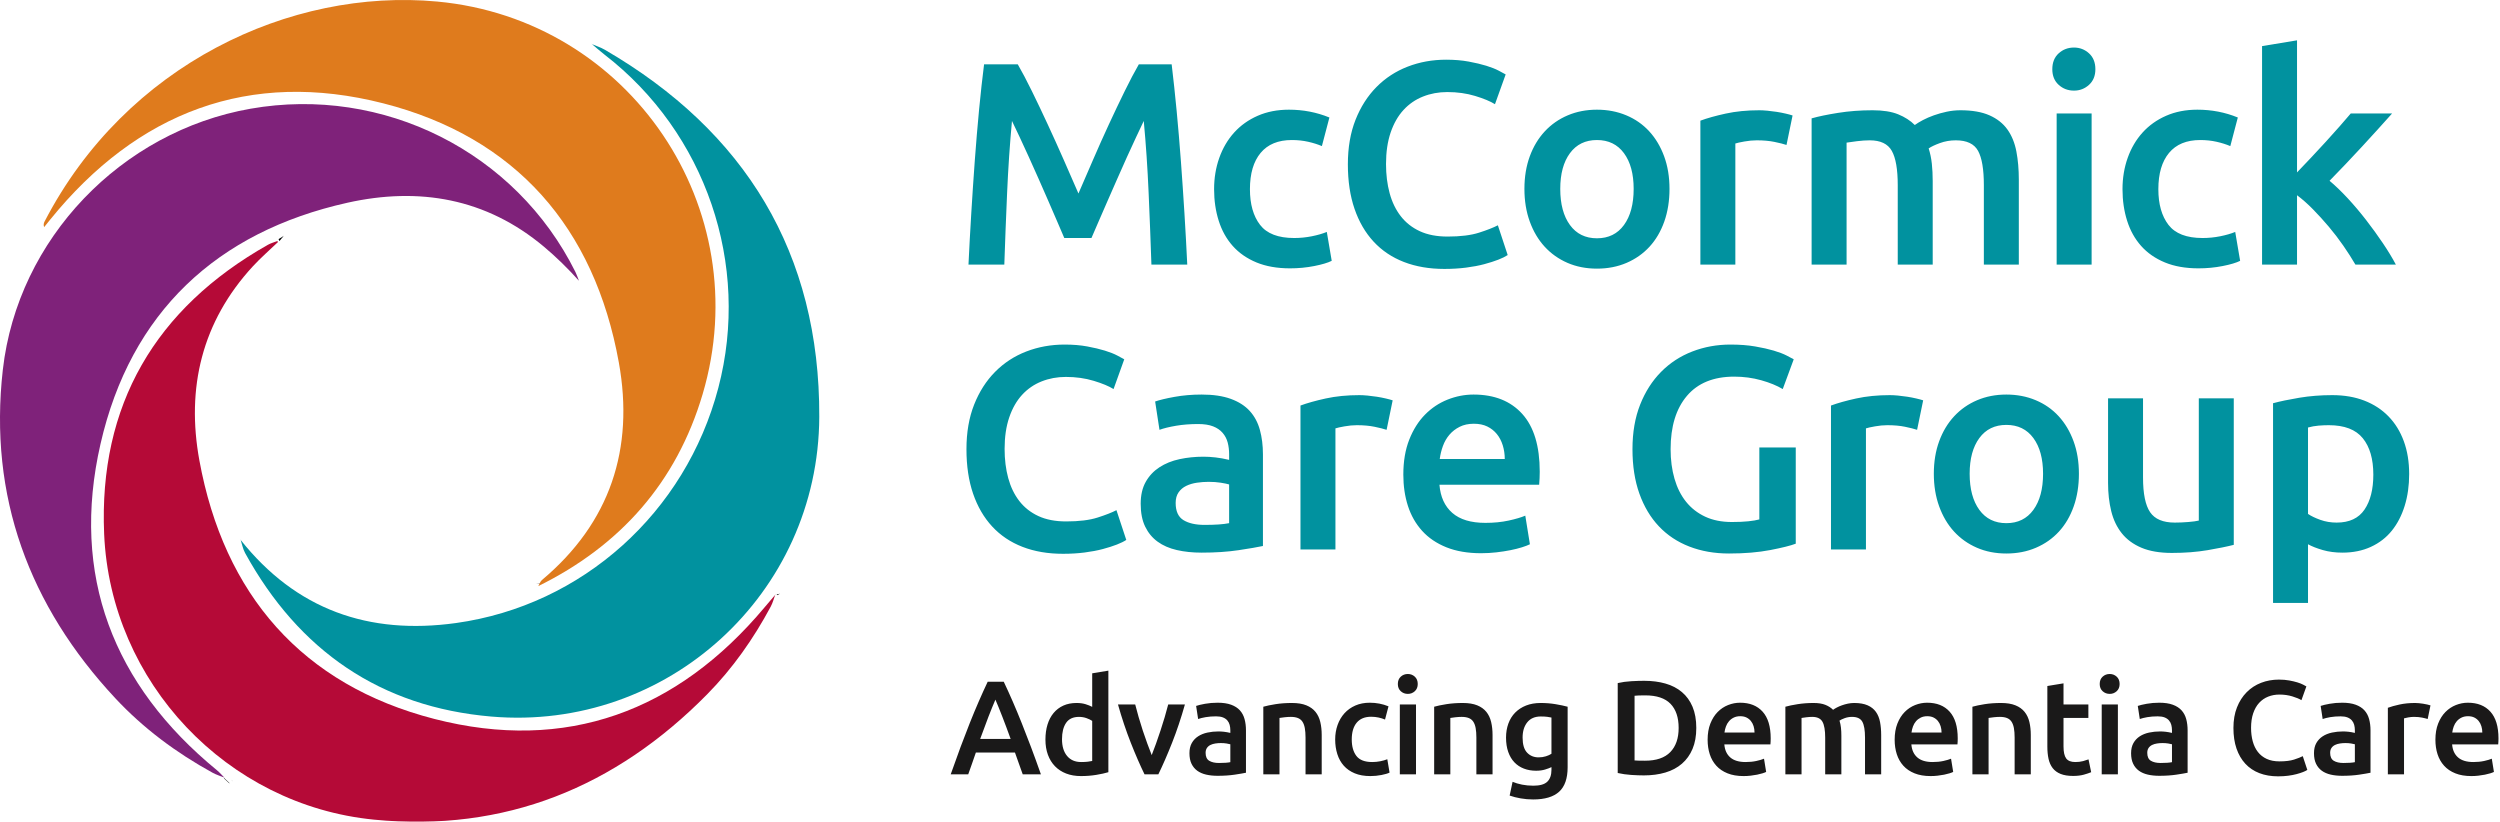 <?xml version="1.0" encoding="utf-8"?>
<svg width="241.943px" height="79.53px" viewBox="0 0 241.943 79.53" version="1.1" xmlns:xlink="http://www.w3.org/1999/xlink" xmlns="http://www.w3.org/2000/svg">
  <defs>
    <filter id="filter_1">
      <feColorMatrix in="SourceGraphic" type="matrix" values="0 0 0 0 1 0 0 0 0 1 0 0 0 0 1 0 0 0 1 0" color-interpolation-filters="sRGB" />
    </filter>
  </defs>
  <g id="Group-9" filter="url(#filter_1)">
    <g id="Group" transform="matrix(-1 1.7484555E-07 1.7484555E-07 1 79.287 -6.9314865E-06)">
      <path d="M57.543 75.288C57.791 75.039 58.019 74.766 58.289 74.544C68.346 66.301 72.467 55.669 69.559 42.958C66.65 30.238 58.312 22.444 45.672 19.622C38.757 18.078 32.246 19.169 26.632 23.887C25.44 24.888 24.325 25.981 23.258 27.173C23.37 26.889 23.463 26.596 23.598 26.323C29.375 14.704 42.19 8.264 55.039 10.521C67.522 12.713 77.573 23.081 79.013 35.783C80.403 48.04 76.468 58.63 68.126 67.576C65.397 70.501 62.216 72.86 58.719 74.78C58.345 74.985 57.928 75.111 57.531 75.273L57.543 75.288Z" id="Fill-1" fill="#7F227A" fill-rule="evenodd" stroke="none" />
      <path d="M27.213 56.731C19.255 52.814 13.814 46.682 11.286 38.139C5.968 20.162 18.308 1.887 36.975 0.15C51.191 -1.172 67.109 6.254 74.973 21.437C75.051 21.588 75.096 21.755 75.017 21.982C74.821 21.738 74.625 21.493 74.427 21.249C65.991 10.84 55.128 6.693 42.188 10.002C29.385 13.276 21.756 22.015 19.398 35.079C17.893 43.422 20.222 50.58 26.837 56.132C27.006 56.273 27.078 56.528 27.195 56.73L27.213 56.731Z" id="Fill-4" fill="#DF7B1D" fill-rule="evenodd" stroke="none" />
      <path d="M52.455 23.329C52.757 23.448 53.08 23.533 53.36 23.691C64.259 29.845 69.746 39.219 69.208 51.682C68.587 66.046 57.31 77.931 43.086 79.324C30.447 80.562 19.717 76.192 10.848 67.191C8.375 64.682 6.365 61.814 4.7 58.71C4.498 58.336 4.394 57.909 4.245 57.507L4.229 57.525C4.579 57.937 4.933 58.346 5.28 58.761C13.736 68.862 24.502 72.859 37.247 69.578C50.044 66.284 57.617 57.546 59.992 44.557C61.274 37.553 59.758 31.138 54.811 25.768C54.048 24.94 53.191 24.2 52.378 23.419C52.404 23.388 52.429 23.359 52.455 23.329" id="Fill-7" fill="#B50A37" fill-rule="evenodd" stroke="none" />
      <path d="M56.009 52.209C55.864 52.649 55.784 53.125 55.564 53.524C50.368 62.978 42.457 68.433 31.727 69.348C14.742 70.797 0.069 57.484 0 40.343C-0.063 24.508 7.158 12.713 20.756 4.814C21.159 4.581 21.614 4.438 22.044 4.253L22.033 4.242C21.618 4.589 21.215 4.952 20.787 5.283C10.988 12.849 6.633 25.588 9.768 37.531C12.941 49.617 22.933 58.59 35.151 60.295C43.584 61.471 50.642 59.014 56.029 52.216L56.009 52.209Z" id="Fill-10" fill="#01929F" fill-rule="evenodd" stroke="none" />
      <path d="M27.026 56.516C27.157 56.482 27.287 56.448 27.418 56.414C27.312 56.446 27.207 56.479 27.095 56.517C27.088 56.522 27.026 56.516 27.026 56.516" id="Fill-13" fill="#000000" fill-rule="evenodd" stroke="none" />
      <path d="M51.811 22.824C51.983 22.93 52.156 23.035 52.329 23.14C52.302 23.203 52.274 23.265 52.245 23.329C52.097 23.152 51.949 22.976 51.801 22.799L51.811 22.824Z" id="Fill-15" fill="#000000" fill-rule="evenodd" stroke="none" />
      <path d="M57.601 75.288C57.431 75.45 57.261 75.61 57.091 75.771C57.091 75.771 57.087 75.819 57.087 75.819C57.263 75.655 57.439 75.491 57.615 75.328C57.615 75.328 57.601 75.288 57.601 75.288" id="Fill-17" fill="#000000" fill-rule="evenodd" stroke="none" />
      <path d="M56.328 52.236C56.328 52.236 56.265 52.217 56.26 52.214C56.255 52.211 56.328 52.236 56.328 52.236" id="Fill-19" fill="#000000" fill-rule="evenodd" stroke="none" />
      <path d="M52.083 23.085L52.015 22.998C52.015 22.998 52.116 23.129 52.116 23.129C52.116 23.129 52.083 23.085 52.083 23.085" id="Fill-21" fill="#000000" fill-rule="evenodd" stroke="none" />
      <path d="M4.129 57.533C4.019 57.507 3.909 57.481 3.8 57.455C3.889 57.503 3.978 57.551 4.068 57.598C4.069 57.598 4.129 57.533 4.129 57.533" id="Fill-23" fill="#000000" fill-rule="evenodd" stroke="none" />
      <path d="M21.957 3.997C21.957 3.997 21.915 3.956 21.915 3.956C21.915 3.957 21.957 3.997 21.957 3.997" id="Fill-25" fill="#000000" fill-rule="evenodd" stroke="none" />
      <path d="M56.85 75.471L56.795 75.636C56.795 75.636 56.841 75.542 56.838 75.54C56.836 75.538 56.85 75.471 56.85 75.471" id="Fill-27" fill="#000000" fill-rule="evenodd" stroke="none" />
    </g>
    <g id="Group-8" transform="translate(91.937 2.131)">
      <g id="McCormick-Care-Group">
        <g id="McCormick" fill="#01929F">
          <path d="M131.734 13.113Q131.007 13.882 130.363 14.554L130.363 1.772L126.979 2.331L126.979 23.476L130.363 23.476L130.363 16.763Q131.118 17.323 131.901 18.12Q132.685 18.917 133.44 19.812Q134.195 20.707 134.852 21.658Q135.509 22.609 136.013 23.476L139.928 23.476Q139.426 22.525 138.673 21.406Q137.919 20.287 137.054 19.169Q136.189 18.05 135.268 17.057Q134.347 16.064 133.51 15.365Q135.072 13.771 136.621 12.092Q138.17 10.414 139.565 8.848L135.565 8.848Q135.118 9.379 134.489 10.093Q133.859 10.806 133.16 11.575Q132.461 12.344 131.734 13.113ZM110.232 6.079Q110.848 5.52 110.848 4.569Q110.848 3.59 110.232 3.031Q109.617 2.471 108.778 2.471Q107.911 2.471 107.296 3.031Q106.68 3.59 106.68 4.569Q106.68 5.52 107.296 6.079Q107.911 6.639 108.778 6.639Q109.617 6.639 110.232 6.079ZM40.995 21.252Q42.198 22.553 43.932 23.224Q45.666 23.895 47.848 23.895Q48.966 23.895 49.945 23.769Q50.924 23.643 51.707 23.434Q52.49 23.224 53.064 23Q53.637 22.776 53.973 22.553L53.022 19.672Q52.379 20.008 51.204 20.385Q50.029 20.763 48.155 20.763Q46.589 20.763 45.47 20.245Q44.352 19.728 43.624 18.791Q42.897 17.854 42.548 16.567Q42.198 15.281 42.198 13.743Q42.198 12.008 42.645 10.694Q43.093 9.379 43.89 8.512Q44.687 7.645 45.778 7.212Q46.869 6.778 48.127 6.778Q49.582 6.778 50.826 7.156Q52.071 7.534 52.742 7.953L53.777 5.072Q53.581 4.96 53.106 4.709Q52.63 4.457 51.903 4.233Q51.176 4.009 50.197 3.828Q49.218 3.646 48.016 3.646Q46.03 3.646 44.296 4.317Q42.562 4.988 41.275 6.289Q39.989 7.589 39.247 9.463Q38.506 11.337 38.506 13.771Q38.506 16.204 39.15 18.078Q39.793 19.952 40.995 21.252ZM6.559 4.093Q7.174 5.156 7.929 6.694Q8.684 8.233 9.467 9.925Q10.251 11.617 11.02 13.365Q11.789 15.113 12.432 16.595Q13.075 15.113 13.831 13.365Q14.586 11.617 15.369 9.925Q16.152 8.233 16.907 6.694Q17.662 5.156 18.277 4.093L21.453 4.093Q21.709 6.219 21.937 8.61Q22.165 11.002 22.35 13.505Q22.535 16.008 22.692 18.539Q22.848 21.07 22.962 23.476L19.494 23.476Q19.38 20.091 19.223 16.512Q19.067 12.931 18.753 9.575Q18.445 10.219 18.026 11.114Q17.606 12.008 17.131 13.057Q16.655 14.106 16.166 15.225Q15.676 16.344 15.215 17.392Q14.754 18.441 14.362 19.35Q13.97 20.259 13.691 20.903L11.062 20.903Q10.782 20.259 10.39 19.336Q9.999 18.413 9.537 17.364Q9.076 16.316 8.586 15.197Q8.097 14.078 7.621 13.043Q7.146 12.008 6.726 11.1Q6.307 10.191 5.999 9.575Q5.686 12.931 5.529 16.512Q5.372 20.091 5.258 23.476L1.79 23.476Q1.904 21.07 2.061 18.497Q2.217 15.924 2.402 13.393Q2.588 10.862 2.815 8.484Q3.043 6.107 3.299 4.093L6.559 4.093ZM25.56 16.176Q25.56 14.554 26.064 13.141Q26.567 11.729 27.504 10.694Q28.441 9.659 29.783 9.072Q31.126 8.484 32.804 8.484Q34.874 8.484 36.719 9.24L35.992 12.008Q35.405 11.757 34.664 11.589Q33.923 11.421 33.084 11.421Q31.098 11.421 30.063 12.666Q29.028 13.91 29.028 16.176Q29.028 18.357 30.007 19.63Q30.986 20.903 33.307 20.903Q34.174 20.903 35.013 20.735Q35.852 20.567 36.468 20.315L36.943 23.112Q36.384 23.392 35.251 23.616Q34.118 23.839 32.916 23.839Q31.042 23.839 29.657 23.266Q28.273 22.692 27.364 21.672Q26.455 20.651 26.008 19.238Q25.56 17.826 25.56 16.176ZM69.632 16.148Q69.632 17.882 69.129 19.308Q68.625 20.735 67.702 21.742Q66.779 22.748 65.479 23.308Q64.178 23.867 62.612 23.867Q61.046 23.867 59.759 23.308Q58.472 22.748 57.55 21.742Q56.627 20.735 56.109 19.308Q55.592 17.882 55.592 16.148Q55.592 14.414 56.109 13.001Q56.627 11.589 57.563 10.582Q58.5 9.575 59.787 9.03Q61.074 8.484 62.612 8.484Q64.15 8.484 65.451 9.03Q66.751 9.575 67.674 10.582Q68.597 11.589 69.115 13.001Q69.632 14.414 69.632 16.148ZM113.473 16.176Q113.473 14.554 113.977 13.141Q114.48 11.729 115.417 10.694Q116.354 9.659 117.697 9.072Q119.039 8.484 120.717 8.484Q122.787 8.484 124.633 9.24L123.906 12.008Q123.318 11.757 122.577 11.589Q121.836 11.421 120.997 11.421Q119.011 11.421 117.976 12.666Q116.942 13.91 116.942 16.176Q116.942 18.357 117.921 19.63Q118.899 20.903 121.221 20.903Q122.088 20.903 122.927 20.735Q123.766 20.567 124.381 20.315L124.857 23.112Q124.297 23.392 123.165 23.616Q122.032 23.839 120.829 23.839Q118.955 23.839 117.571 23.266Q116.186 22.692 115.277 21.672Q114.368 20.651 113.921 19.238Q113.473 17.826 113.473 16.176ZM79.795 11.603Q80.536 11.757 80.956 11.897L81.543 9.044Q81.291 8.96 80.872 8.862Q80.453 8.764 80.005 8.694Q79.558 8.624 79.11 8.582Q78.662 8.54 78.327 8.54Q76.537 8.54 75.069 8.862Q73.6 9.184 72.621 9.547L72.621 23.476L76.005 23.476L76.005 11.757Q76.257 11.673 76.886 11.561Q77.516 11.449 78.075 11.449Q79.054 11.449 79.795 11.603ZM91.721 15.784Q91.721 13.491 91.147 12.47Q90.574 11.449 89.008 11.449Q88.448 11.449 87.777 11.533Q87.106 11.617 86.77 11.673L86.77 23.476L83.386 23.476L83.386 9.324Q84.365 9.044 85.945 8.792Q87.525 8.54 89.287 8.54Q90.798 8.54 91.763 8.932Q92.727 9.324 93.371 9.967Q93.678 9.743 94.154 9.491Q94.629 9.24 95.217 9.03Q95.804 8.82 96.461 8.68Q97.118 8.54 97.79 8.54Q99.496 8.54 100.601 9.03Q101.705 9.519 102.335 10.4Q102.964 11.281 103.202 12.526Q103.439 13.771 103.439 15.253L103.439 23.476L100.055 23.476L100.055 15.784Q100.055 13.491 99.496 12.47Q98.936 11.449 97.342 11.449Q96.531 11.449 95.804 11.715Q95.077 11.981 94.713 12.232Q94.937 12.931 95.021 13.715Q95.105 14.498 95.105 15.393L95.105 23.476L91.721 23.476L91.721 15.784ZM107.1 23.476L110.484 23.476L110.484 8.848L107.1 8.848L107.1 23.476ZM66.164 16.148Q66.164 13.966 65.227 12.694Q64.29 11.421 62.612 11.421Q60.934 11.421 59.997 12.694Q59.06 13.966 59.06 16.148Q59.06 18.357 59.997 19.644Q60.934 20.93 62.612 20.93Q64.29 20.93 65.227 19.644Q66.164 18.357 66.164 16.148Z" />
        </g>
        <g id="Care-Group" fill="#01929F">
          <path d="M7.02 50.793Q5.286 50.122 4.083 48.821Q2.881 47.521 2.237 45.647Q1.594 43.773 1.594 41.34Q1.594 38.906 2.335 37.032Q3.077 35.158 4.363 33.858Q5.65 32.557 7.384 31.886Q9.118 31.215 11.104 31.215Q12.306 31.215 13.285 31.397Q14.264 31.578 14.991 31.802Q15.718 32.026 16.194 32.278Q16.669 32.529 16.865 32.641L15.83 35.522Q15.159 35.102 13.914 34.725Q12.67 34.347 11.215 34.347Q9.957 34.347 8.866 34.781Q7.775 35.214 6.978 36.081Q6.181 36.949 5.734 38.263Q5.286 39.578 5.286 41.312Q5.286 42.85 5.636 44.136Q5.985 45.423 6.712 46.36Q7.44 47.297 8.558 47.814Q9.677 48.332 11.243 48.332Q13.117 48.332 14.292 47.954Q15.467 47.577 16.11 47.241L17.061 50.122Q16.725 50.345 16.152 50.569Q15.579 50.793 14.795 51.003Q14.012 51.212 13.033 51.338Q12.055 51.464 10.936 51.464Q8.754 51.464 7.02 50.793ZM71.321 36.179Q72.901 34.319 75.894 34.319Q77.264 34.319 78.509 34.669Q79.753 35.019 80.592 35.522L81.655 32.641Q81.459 32.529 80.97 32.278Q80.481 32.026 79.725 31.802Q78.97 31.578 77.921 31.397Q76.873 31.215 75.53 31.215Q73.572 31.215 71.838 31.886Q70.104 32.557 68.817 33.858Q67.531 35.158 66.79 37.032Q66.049 38.906 66.049 41.34Q66.049 43.773 66.72 45.647Q67.391 47.521 68.608 48.807Q69.824 50.094 71.558 50.765Q73.293 51.436 75.39 51.436Q77.656 51.436 79.39 51.101Q81.124 50.765 81.851 50.485L81.851 41.172L78.327 41.172L78.327 48.136Q77.935 48.248 77.264 48.318Q76.593 48.388 75.67 48.388Q74.188 48.388 73.083 47.87Q71.978 47.353 71.237 46.43Q70.496 45.507 70.118 44.206Q69.74 42.906 69.74 41.34Q69.74 38.039 71.321 36.179ZM24.357 36.053Q26.035 36.053 27.182 36.473Q28.329 36.892 29.014 37.648Q29.699 38.403 29.993 39.48Q30.287 40.556 30.287 41.843L30.287 50.709Q29.504 50.877 27.923 51.115Q26.343 51.352 24.357 51.352Q23.043 51.352 21.952 51.101Q20.861 50.849 20.092 50.289Q19.323 49.73 18.89 48.835Q18.456 47.94 18.456 46.626Q18.456 45.367 18.945 44.5Q19.435 43.633 20.274 43.088Q21.113 42.542 22.218 42.304Q23.323 42.067 24.525 42.067Q25.084 42.067 25.7 42.137Q26.315 42.207 27.014 42.374L27.014 41.815Q27.014 41.228 26.875 40.696Q26.735 40.165 26.385 39.759Q26.035 39.354 25.462 39.13Q24.889 38.906 24.022 38.906Q22.847 38.906 21.868 39.074Q20.889 39.242 20.274 39.466L19.854 36.725Q20.498 36.501 21.728 36.277Q22.959 36.053 24.357 36.053ZM43.873 43.801Q43.873 41.871 44.446 40.417Q45.02 38.962 45.971 37.997Q46.921 37.032 48.152 36.543Q49.383 36.053 50.669 36.053Q53.69 36.053 55.382 37.927Q57.074 39.801 57.074 43.521Q57.074 43.801 57.06 44.15Q57.046 44.5 57.018 44.78L47.369 44.78Q47.509 46.542 48.614 47.507Q49.718 48.471 51.816 48.471Q53.047 48.471 54.067 48.248Q55.088 48.024 55.676 47.772L56.123 50.541Q55.843 50.681 55.354 50.835Q54.864 50.989 54.235 51.115Q53.606 51.24 52.879 51.324Q52.152 51.408 51.396 51.408Q49.467 51.408 48.04 50.835Q46.614 50.261 45.691 49.241Q44.768 48.22 44.32 46.835Q43.873 45.451 43.873 43.801ZM108.75 46.877Q109.254 45.451 109.254 43.717Q109.254 41.983 108.736 40.57Q108.219 39.158 107.296 38.151Q106.373 37.144 105.072 36.599Q103.772 36.053 102.233 36.053Q100.695 36.053 99.409 36.599Q98.122 37.144 97.185 38.151Q96.248 39.158 95.731 40.57Q95.213 41.983 95.213 43.717Q95.213 45.451 95.731 46.877Q96.248 48.304 97.171 49.311Q98.094 50.318 99.381 50.877Q100.667 51.436 102.233 51.436Q103.8 51.436 105.1 50.877Q106.401 50.318 107.324 49.311Q108.247 48.304 108.75 46.877ZM41.093 39.172Q41.834 39.326 42.254 39.466L42.841 36.613Q42.59 36.529 42.17 36.431Q41.751 36.333 41.303 36.263Q40.855 36.193 40.408 36.151Q39.961 36.109 39.625 36.109Q37.835 36.109 36.367 36.431Q34.898 36.753 33.919 37.116L33.919 51.045L37.303 51.045L37.303 39.326Q37.555 39.242 38.184 39.13Q38.814 39.018 39.373 39.018Q40.352 39.018 41.093 39.172ZM93.594 39.466Q93.175 39.326 92.434 39.172Q91.693 39.018 90.714 39.018Q90.154 39.018 89.525 39.13Q88.896 39.242 88.644 39.326L88.644 51.045L85.26 51.045L85.26 37.116Q86.239 36.753 87.707 36.431Q89.175 36.109 90.965 36.109Q91.301 36.109 91.749 36.151Q92.196 36.193 92.644 36.263Q93.091 36.333 93.51 36.431Q93.93 36.529 94.182 36.613L93.594 39.466ZM140.782 46.821Q141.215 45.423 141.215 43.745Q141.215 41.983 140.698 40.57Q140.18 39.158 139.215 38.165Q138.25 37.172 136.88 36.641Q135.509 36.109 133.775 36.109Q132.097 36.109 130.587 36.361Q129.077 36.613 128.042 36.892L128.042 56.219L131.426 56.219L131.426 50.541Q131.985 50.849 132.852 51.101Q133.719 51.352 134.754 51.352Q136.293 51.352 137.509 50.793Q138.726 50.234 139.537 49.227Q140.348 48.22 140.782 46.821ZM124.241 50.597Q123.263 50.849 121.696 51.115Q120.13 51.38 118.256 51.38Q116.494 51.38 115.305 50.877Q114.117 50.373 113.404 49.478Q112.69 48.583 112.383 47.339Q112.075 46.094 112.075 44.612L112.075 36.417L115.459 36.417L115.459 44.081Q115.459 46.43 116.144 47.437Q116.83 48.444 118.536 48.444Q119.151 48.444 119.836 48.388Q120.522 48.332 120.857 48.248L120.857 36.417L124.241 36.417L124.241 50.597ZM53.69 42.291Q53.69 41.591 53.494 40.962Q53.298 40.333 52.921 39.871Q52.543 39.41 51.998 39.144Q51.452 38.878 50.697 38.878Q49.914 38.878 49.327 39.172Q48.739 39.466 48.334 39.941Q47.928 40.417 47.705 41.032Q47.481 41.647 47.397 42.291L53.69 42.291ZM104.848 40.263Q105.785 41.535 105.785 43.717Q105.785 45.926 104.848 47.213Q103.912 48.499 102.233 48.499Q100.555 48.499 99.618 47.213Q98.681 45.926 98.681 43.717Q98.681 41.535 99.618 40.263Q100.555 38.99 102.233 38.99Q103.912 38.99 104.848 40.263ZM136.726 40.277Q137.747 41.535 137.747 43.801Q137.747 45.926 136.894 47.185Q136.041 48.444 134.195 48.444Q133.356 48.444 132.615 48.178Q131.874 47.912 131.426 47.605L131.426 39.242Q131.929 39.102 132.447 39.06Q132.964 39.018 133.44 39.018Q135.705 39.018 136.726 40.277ZM24.637 48.667Q26.203 48.667 27.014 48.499L27.014 44.752Q26.735 44.668 26.203 44.584Q25.672 44.5 25.029 44.5Q24.469 44.5 23.896 44.584Q23.323 44.668 22.861 44.892Q22.4 45.115 22.12 45.521Q21.84 45.926 21.84 46.542Q21.84 47.744 22.595 48.206Q23.351 48.667 24.637 48.667Z" />
        </g>
      </g>
      <g id="Advancing-Dementia-Care" fill="#1A1919" transform="translate(0.006 60.824)">
        <path d="M15.322 11.776Q14.856 11.918 14.152 12.035Q13.447 12.151 12.671 12.151Q11.869 12.151 11.236 11.905Q10.602 11.66 10.156 11.2Q9.71 10.742 9.47 10.088Q9.231 9.435 9.231 8.621Q9.231 7.819 9.432 7.166Q9.632 6.513 10.02 6.048Q10.408 5.582 10.964 5.33Q11.52 5.078 12.244 5.078Q12.736 5.078 13.111 5.194Q13.486 5.31 13.757 5.453L13.757 2.207L15.322 1.948L15.322 11.776ZM44.978 3.94Q45.262 3.681 45.262 3.241Q45.262 2.789 44.978 2.53Q44.693 2.272 44.305 2.272Q43.904 2.272 43.62 2.53Q43.336 2.789 43.336 3.241Q43.336 3.681 43.62 3.94Q43.904 4.198 44.305 4.198Q44.693 4.198 44.978 3.94ZM113.188 3.241Q113.188 3.681 112.903 3.94Q112.619 4.198 112.231 4.198Q111.83 4.198 111.546 3.94Q111.261 3.681 111.261 3.241Q111.261 2.789 111.546 2.53Q111.83 2.272 112.231 2.272Q112.619 2.272 112.903 2.53Q113.188 2.789 113.188 3.241ZM128.521 12.177Q127.512 12.177 126.711 11.867Q125.909 11.556 125.353 10.955Q124.797 10.354 124.499 9.487Q124.202 8.621 124.202 7.496Q124.202 6.371 124.545 5.504Q124.887 4.638 125.482 4.037Q126.077 3.435 126.879 3.125Q127.681 2.815 128.599 2.815Q129.155 2.815 129.607 2.899Q130.06 2.983 130.396 3.086Q130.732 3.19 130.952 3.306Q131.172 3.423 131.262 3.474L130.784 4.806Q130.474 4.612 129.898 4.438Q129.323 4.263 128.65 4.263Q128.068 4.263 127.564 4.463Q127.06 4.664 126.691 5.065Q126.323 5.466 126.116 6.073Q125.909 6.681 125.909 7.483Q125.909 8.194 126.071 8.789Q126.232 9.384 126.568 9.817Q126.905 10.25 127.422 10.489Q127.939 10.729 128.663 10.729Q129.53 10.729 130.073 10.554Q130.616 10.379 130.913 10.224L131.353 11.556Q131.198 11.66 130.933 11.763Q130.668 11.867 130.306 11.963Q129.943 12.06 129.491 12.119Q129.038 12.177 128.521 12.177ZM72.219 7.496Q72.219 8.66 71.857 9.519Q71.495 10.379 70.829 10.955Q70.163 11.53 69.225 11.808Q68.288 12.086 67.15 12.086Q66.607 12.086 65.921 12.041Q65.236 11.996 64.615 11.854L64.615 3.151Q65.236 3.009 65.934 2.97Q66.633 2.931 67.176 2.931Q68.301 2.931 69.232 3.196Q70.163 3.461 70.829 4.024Q71.495 4.586 71.857 5.446Q72.219 6.306 72.219 7.496ZM7.034 11.983Q6.853 11.453 6.659 10.935Q6.464 10.418 6.283 9.875L2.498 9.875Q2.316 10.418 2.128 10.942Q1.94 11.466 1.759 11.983L0.064 11.983Q0.568 10.547 1.02 9.332Q1.473 8.116 1.905 7.03Q2.338 5.944 2.765 4.961Q3.191 3.979 3.643 3.022L5.198 3.022Q5.651 3.979 6.078 4.961Q6.505 5.944 6.938 7.03Q7.371 8.116 7.83 9.332Q8.289 10.547 8.793 11.983L7.034 11.983ZM107.758 3.177L106.194 3.435L106.194 9.293Q106.194 9.966 106.31 10.489Q106.427 11.013 106.711 11.382Q106.996 11.75 107.48 11.944Q107.965 12.138 108.689 12.138Q109.284 12.138 109.724 12.015Q110.164 11.892 110.435 11.776L110.177 10.535Q109.983 10.612 109.653 10.703Q109.323 10.793 108.896 10.793Q108.276 10.793 108.017 10.444Q107.758 10.095 107.758 9.28L107.758 6.526L110.164 6.526L110.164 5.22L107.758 5.22L107.758 3.177ZM66.245 10.638Q66.387 10.651 66.62 10.657Q66.852 10.664 67.253 10.664Q68.895 10.664 69.704 9.83Q70.512 8.996 70.512 7.496Q70.512 5.97 69.723 5.155Q68.934 4.341 67.279 4.341Q66.555 4.341 66.245 4.379L66.245 10.638ZM4.39 4.754Q4.093 5.44 3.711 6.423Q3.33 7.405 2.916 8.556L5.864 8.556Q5.45 7.405 5.062 6.41Q4.675 5.414 4.39 4.754ZM25.896 5.052Q26.672 5.052 27.202 5.246Q27.732 5.44 28.049 5.789Q28.366 6.138 28.502 6.636Q28.638 7.134 28.638 7.729L28.638 11.828Q28.276 11.905 27.545 12.015Q26.814 12.125 25.896 12.125Q25.288 12.125 24.784 12.009Q24.28 11.892 23.924 11.634Q23.569 11.375 23.368 10.961Q23.168 10.547 23.168 9.94Q23.168 9.358 23.394 8.957Q23.62 8.556 24.008 8.304Q24.396 8.052 24.907 7.942Q25.418 7.832 25.974 7.832Q26.232 7.832 26.517 7.864Q26.801 7.897 27.125 7.974L27.125 7.716Q27.125 7.444 27.06 7.198Q26.995 6.953 26.834 6.765Q26.672 6.578 26.407 6.474Q26.142 6.371 25.741 6.371Q25.198 6.371 24.745 6.448Q24.293 6.526 24.008 6.629L23.814 5.362Q24.112 5.259 24.681 5.155Q25.25 5.052 25.896 5.052ZM37.272 8.608Q37.272 7.858 37.505 7.205Q37.738 6.552 38.171 6.073Q38.604 5.595 39.225 5.323Q39.846 5.052 40.622 5.052Q41.578 5.052 42.432 5.401L42.096 6.681Q41.824 6.565 41.481 6.487Q41.139 6.41 40.751 6.41Q39.833 6.41 39.354 6.985Q38.876 7.56 38.876 8.608Q38.876 9.616 39.328 10.205Q39.781 10.793 40.854 10.793Q41.255 10.793 41.643 10.716Q42.031 10.638 42.316 10.522L42.535 11.815Q42.277 11.944 41.753 12.047Q41.229 12.151 40.673 12.151Q39.807 12.151 39.167 11.886Q38.527 11.621 38.106 11.149Q37.686 10.677 37.479 10.024Q37.272 9.371 37.272 8.608ZM73.582 7.069Q73.316 7.741 73.316 8.634Q73.316 9.397 73.523 10.037Q73.73 10.677 74.157 11.149Q74.584 11.621 75.243 11.886Q75.903 12.151 76.795 12.151Q77.144 12.151 77.48 12.112Q77.816 12.073 78.107 12.015Q78.398 11.957 78.625 11.886Q78.851 11.815 78.98 11.75L78.773 10.47Q78.502 10.586 78.03 10.69Q77.558 10.793 76.989 10.793Q76.019 10.793 75.508 10.347Q74.997 9.901 74.933 9.086L79.394 9.086Q79.407 8.957 79.413 8.795Q79.42 8.634 79.42 8.504Q79.42 6.785 78.638 5.918Q77.855 5.052 76.459 5.052Q75.864 5.052 75.295 5.278Q74.726 5.504 74.286 5.951Q73.847 6.397 73.582 7.069ZM91.682 7.069Q91.417 7.741 91.417 8.634Q91.417 9.397 91.624 10.037Q91.831 10.677 92.257 11.149Q92.684 11.621 93.343 11.886Q94.003 12.151 94.895 12.151Q95.244 12.151 95.581 12.112Q95.917 12.073 96.208 12.015Q96.499 11.957 96.725 11.886Q96.951 11.815 97.081 11.75L96.874 10.47Q96.602 10.586 96.13 10.69Q95.658 10.793 95.089 10.793Q94.119 10.793 93.609 10.347Q93.098 9.901 93.033 9.086L97.494 9.086Q97.507 8.957 97.514 8.795Q97.52 8.634 97.52 8.504Q97.52 6.785 96.738 5.918Q95.956 5.052 94.559 5.052Q93.964 5.052 93.395 5.278Q92.826 5.504 92.387 5.951Q91.947 6.397 91.682 7.069ZM118.333 5.246Q117.803 5.052 117.027 5.052Q116.38 5.052 115.811 5.155Q115.242 5.259 114.945 5.362L115.139 6.629Q115.423 6.526 115.876 6.448Q116.329 6.371 116.872 6.371Q117.273 6.371 117.538 6.474Q117.803 6.578 117.964 6.765Q118.126 6.953 118.191 7.198Q118.255 7.444 118.255 7.716L118.255 7.974Q117.932 7.897 117.648 7.864Q117.363 7.832 117.104 7.832Q116.548 7.832 116.038 7.942Q115.527 8.052 115.139 8.304Q114.751 8.556 114.525 8.957Q114.298 9.358 114.298 9.94Q114.298 10.547 114.499 10.961Q114.699 11.375 115.055 11.634Q115.411 11.892 115.915 12.009Q116.419 12.125 117.027 12.125Q117.945 12.125 118.676 12.015Q119.406 11.905 119.768 11.828L119.768 7.729Q119.768 7.134 119.633 6.636Q119.497 6.138 119.18 5.789Q118.863 5.44 118.333 5.246ZM136.032 5.246Q135.502 5.052 134.726 5.052Q134.08 5.052 133.511 5.155Q132.942 5.259 132.644 5.362L132.838 6.629Q133.123 6.526 133.576 6.448Q134.028 6.371 134.571 6.371Q134.972 6.371 135.237 6.474Q135.502 6.578 135.664 6.765Q135.826 6.953 135.89 7.198Q135.955 7.444 135.955 7.716L135.955 7.974Q135.632 7.897 135.347 7.864Q135.063 7.832 134.804 7.832Q134.248 7.832 133.737 7.942Q133.226 8.052 132.838 8.304Q132.451 8.556 132.224 8.957Q131.998 9.358 131.998 9.94Q131.998 10.547 132.198 10.961Q132.399 11.375 132.754 11.634Q133.11 11.892 133.614 12.009Q134.119 12.125 134.726 12.125Q135.644 12.125 136.375 12.015Q137.106 11.905 137.468 11.828L137.468 7.729Q137.468 7.134 137.332 6.636Q137.196 6.138 136.879 5.789Q136.563 5.44 136.032 5.246ZM144.014 7.069Q143.749 7.741 143.749 8.634Q143.749 9.397 143.956 10.037Q144.163 10.677 144.59 11.149Q145.016 11.621 145.676 11.886Q146.335 12.151 147.228 12.151Q147.577 12.151 147.913 12.112Q148.249 12.073 148.54 12.015Q148.831 11.957 149.057 11.886Q149.284 11.815 149.413 11.75L149.206 10.47Q148.934 10.586 148.463 10.69Q147.991 10.793 147.422 10.793Q146.452 10.793 145.941 10.347Q145.43 9.901 145.366 9.086L149.827 9.086Q149.84 8.957 149.846 8.795Q149.853 8.634 149.853 8.504Q149.853 6.785 149.07 5.918Q148.288 5.052 146.891 5.052Q146.297 5.052 145.728 5.278Q145.159 5.504 144.719 5.951Q144.279 6.397 144.014 7.069ZM31.494 5.194Q30.77 5.31 30.317 5.44L30.317 11.983L31.882 11.983L31.882 6.526Q32.037 6.5 32.36 6.461Q32.683 6.423 32.981 6.423Q33.382 6.423 33.66 6.532Q33.938 6.642 34.099 6.882Q34.261 7.121 34.332 7.502Q34.403 7.884 34.403 8.427L34.403 11.983L35.968 11.983L35.968 8.181Q35.968 7.496 35.832 6.92Q35.696 6.345 35.367 5.938Q35.037 5.53 34.481 5.304Q33.925 5.078 33.097 5.078Q32.218 5.078 31.494 5.194ZM46.851 5.44Q47.304 5.31 48.028 5.194Q48.752 5.078 49.631 5.078Q50.459 5.078 51.015 5.304Q51.571 5.53 51.901 5.938Q52.23 6.345 52.366 6.92Q52.502 7.496 52.502 8.181L52.502 11.983L50.937 11.983L50.937 8.427Q50.937 7.884 50.866 7.502Q50.795 7.121 50.633 6.882Q50.472 6.642 50.194 6.532Q49.916 6.423 49.515 6.423Q49.218 6.423 48.894 6.461Q48.571 6.5 48.416 6.526L48.416 11.983L46.851 11.983L46.851 5.44ZM58.947 13.664Q59.768 12.914 59.768 11.297L59.768 5.44Q59.289 5.31 58.604 5.194Q57.919 5.078 57.156 5.078Q56.367 5.078 55.746 5.323Q55.126 5.569 54.692 6.009Q54.259 6.448 54.033 7.069Q53.807 7.69 53.807 8.427Q53.807 9.216 54.02 9.817Q54.233 10.418 54.615 10.819Q54.996 11.22 55.533 11.427Q56.069 11.634 56.716 11.634Q57.207 11.634 57.589 11.517Q57.97 11.401 58.203 11.285L58.203 11.543Q58.203 12.306 57.802 12.694Q57.401 13.082 56.457 13.082Q55.863 13.082 55.352 12.979Q54.841 12.875 54.44 12.707L54.156 14.039Q54.634 14.207 55.222 14.31Q55.811 14.414 56.432 14.414Q58.126 14.414 58.947 13.664ZM84.694 8.427Q84.694 7.366 84.429 6.894Q84.164 6.423 83.44 6.423Q83.181 6.423 82.871 6.461Q82.561 6.5 82.405 6.526L82.405 11.983L80.841 11.983L80.841 5.44Q81.293 5.31 82.024 5.194Q82.754 5.078 83.569 5.078Q84.267 5.078 84.713 5.259Q85.16 5.44 85.457 5.737Q85.599 5.634 85.819 5.517Q86.039 5.401 86.311 5.304Q86.582 5.207 86.886 5.142Q87.19 5.078 87.5 5.078Q88.289 5.078 88.8 5.304Q89.311 5.53 89.602 5.938Q89.892 6.345 90.002 6.92Q90.112 7.496 90.112 8.181L90.112 11.983L88.548 11.983L88.548 8.427Q88.548 7.366 88.289 6.894Q88.03 6.423 87.293 6.423Q86.918 6.423 86.582 6.545Q86.246 6.668 86.078 6.785Q86.181 7.108 86.22 7.47Q86.259 7.832 86.259 8.246L86.259 11.983L84.694 11.983L84.694 8.427ZM98.941 5.44Q99.394 5.31 100.118 5.194Q100.842 5.078 101.721 5.078Q102.549 5.078 103.105 5.304Q103.661 5.53 103.991 5.938Q104.32 6.345 104.456 6.92Q104.592 7.496 104.592 8.181L104.592 11.983L103.027 11.983L103.027 8.427Q103.027 7.884 102.956 7.502Q102.885 7.121 102.723 6.882Q102.562 6.642 102.284 6.532Q102.006 6.423 101.605 6.423Q101.307 6.423 100.984 6.461Q100.661 6.5 100.506 6.526L100.506 11.983L98.941 11.983L98.941 5.44ZM143.001 6.629Q142.807 6.565 142.464 6.494Q142.121 6.423 141.669 6.423Q141.41 6.423 141.119 6.474Q140.828 6.526 140.712 6.565L140.712 11.983L139.147 11.983L139.147 5.543Q139.6 5.375 140.279 5.226Q140.958 5.078 141.785 5.078Q141.94 5.078 142.147 5.097Q142.354 5.116 142.561 5.149Q142.768 5.181 142.962 5.226Q143.156 5.272 143.272 5.31L143.001 6.629ZM17.491 8.925Q18.172 10.651 18.821 11.983L20.159 11.983Q20.808 10.651 21.49 8.925Q22.172 7.198 22.73 5.22L21.113 5.22Q20.97 5.789 20.776 6.442Q20.581 7.095 20.367 7.748Q20.152 8.401 19.932 9.015Q19.711 9.629 19.516 10.121Q19.322 9.629 19.094 9.015Q18.867 8.401 18.653 7.748Q18.439 7.095 18.25 6.442Q18.062 5.789 17.919 5.22L16.251 5.22Q16.809 7.198 17.491 8.925ZM43.529 11.983L45.094 11.983L45.094 5.22L43.529 5.22L43.529 11.983ZM113.02 11.983L111.455 11.983L111.455 5.22L113.02 5.22L113.02 11.983ZM77.765 7.321Q77.855 7.612 77.855 7.935L74.946 7.935Q74.984 7.638 75.088 7.354Q75.191 7.069 75.379 6.849Q75.566 6.629 75.838 6.494Q76.109 6.358 76.472 6.358Q76.821 6.358 77.073 6.481Q77.325 6.604 77.5 6.817Q77.674 7.03 77.765 7.321ZM95.865 7.321Q95.956 7.612 95.956 7.935L93.046 7.935Q93.085 7.638 93.188 7.354Q93.292 7.069 93.479 6.849Q93.667 6.629 93.938 6.494Q94.21 6.358 94.572 6.358Q94.921 6.358 95.173 6.481Q95.425 6.604 95.6 6.817Q95.775 7.03 95.865 7.321ZM148.197 7.321Q148.288 7.612 148.288 7.935L145.378 7.935Q145.417 7.638 145.521 7.354Q145.624 7.069 145.812 6.849Q145.999 6.629 146.271 6.494Q146.542 6.358 146.904 6.358Q147.253 6.358 147.506 6.481Q147.758 6.604 147.932 6.817Q148.107 7.03 148.197 7.321ZM55.843 9.882Q55.41 9.422 55.41 8.427Q55.41 7.509 55.863 6.946Q56.315 6.384 57.169 6.384Q57.544 6.384 57.789 6.416Q58.035 6.448 58.203 6.487L58.203 9.991Q57.996 10.134 57.666 10.237Q57.337 10.341 56.962 10.341Q56.276 10.341 55.843 9.882ZM10.835 8.582Q10.835 9.616 11.326 10.205Q11.817 10.793 12.684 10.793Q13.059 10.793 13.324 10.761Q13.589 10.729 13.757 10.69L13.757 6.81Q13.55 6.668 13.207 6.545Q12.865 6.423 12.477 6.423Q11.623 6.423 11.229 7.004Q10.835 7.586 10.835 8.582ZM26.026 10.884Q26.75 10.884 27.125 10.806L27.125 9.073Q26.995 9.035 26.75 8.996Q26.504 8.957 26.206 8.957Q25.948 8.957 25.683 8.996Q25.418 9.035 25.204 9.138Q24.991 9.241 24.862 9.429Q24.732 9.616 24.732 9.901Q24.732 10.457 25.082 10.67Q25.431 10.884 26.026 10.884ZM118.255 10.806Q117.88 10.884 117.156 10.884Q116.561 10.884 116.212 10.67Q115.863 10.457 115.863 9.901Q115.863 9.616 115.992 9.429Q116.122 9.241 116.335 9.138Q116.548 9.035 116.814 8.996Q117.079 8.957 117.337 8.957Q117.635 8.957 117.88 8.996Q118.126 9.035 118.255 9.073L118.255 10.806ZM135.955 10.806Q135.58 10.884 134.856 10.884Q134.261 10.884 133.912 10.67Q133.563 10.457 133.563 9.901Q133.563 9.616 133.692 9.429Q133.821 9.241 134.035 9.138Q134.248 9.035 134.513 8.996Q134.778 8.957 135.037 8.957Q135.334 8.957 135.58 8.996Q135.826 9.035 135.955 9.073L135.955 10.806Z" />
      </g>
    </g>
  </g>
</svg>
